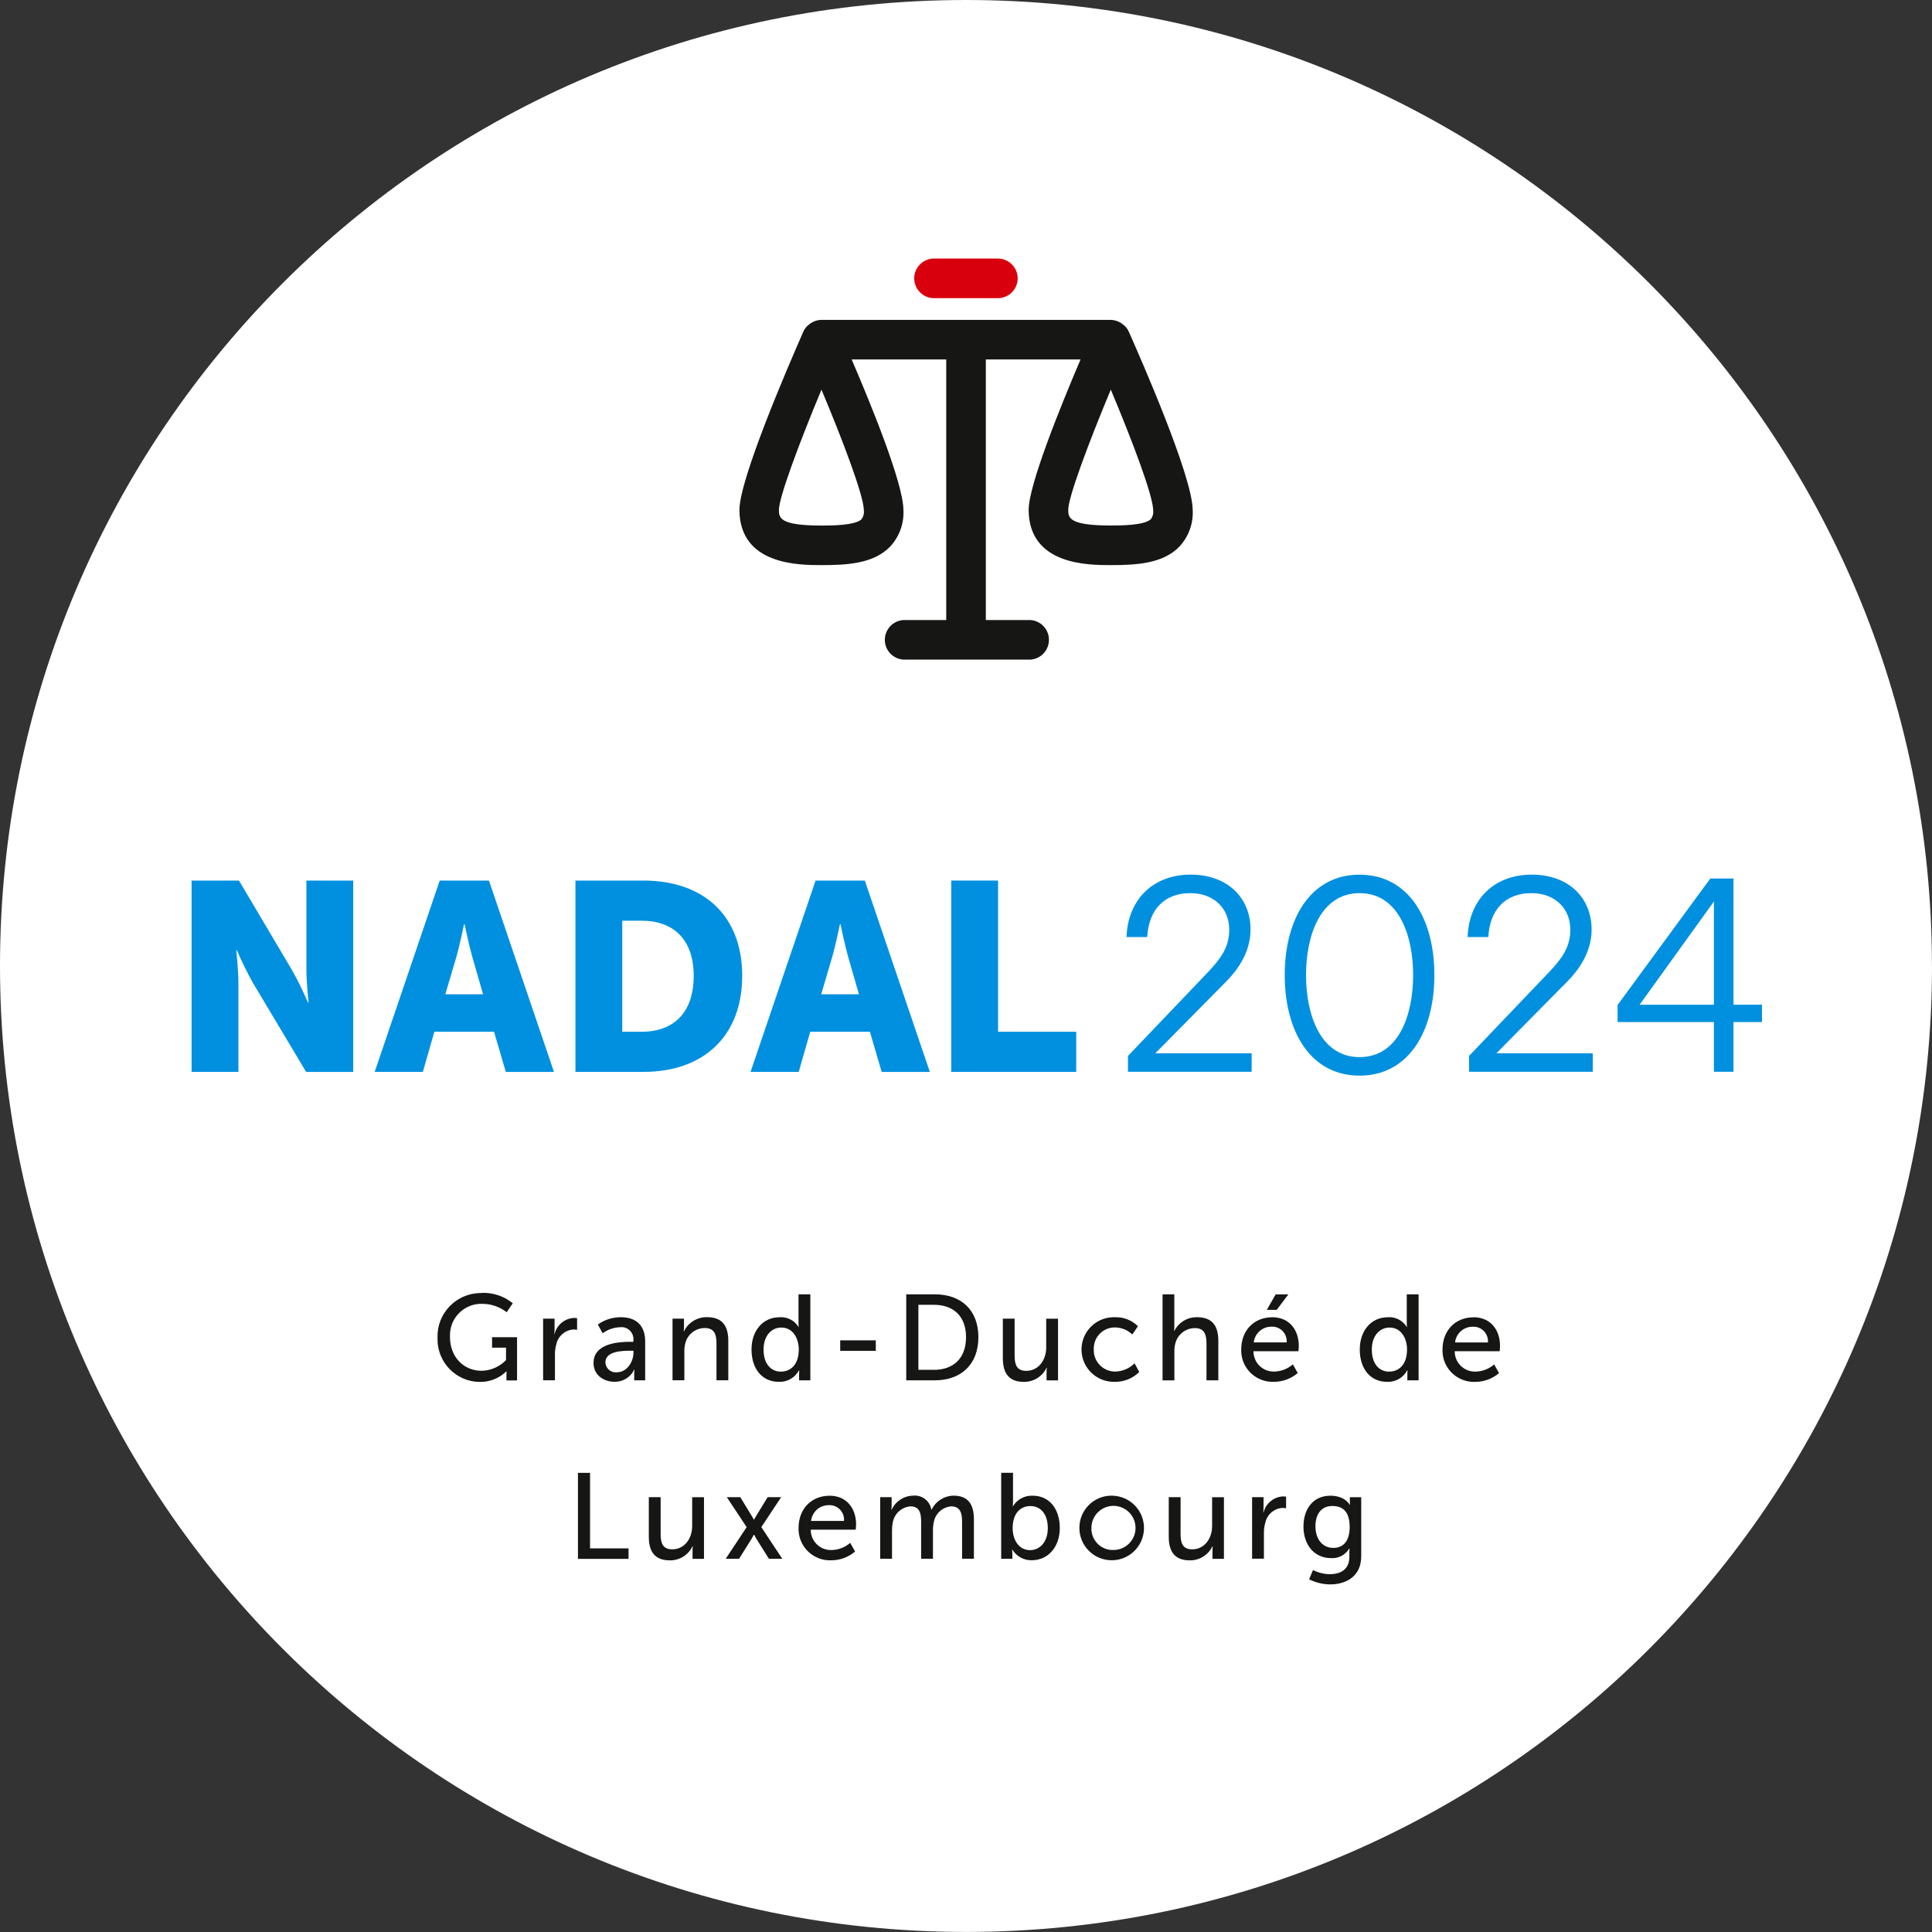 <svg xmlns="http://www.w3.org/2000/svg" viewBox="0 0 360.99 360.99" aria-hidden="true" focusable="false">
  <rect x="0" y="0" width="360.99" height="360.99" fill="#333333" stroke="none"/>
  <path d="m360.99,180.49c0,99.68-80.81,180.49-180.49,180.49S0,280.18,0,180.49C0,80.81,80.81,0,180.49,0c99.68,0,180.49,80.81,180.49,180.49h0" fill="#fff" stroke-width="0"/>
  <path d="m210.93,62.02h0s-.02-.06-.03-.07c-.17-.37-.41-.72-.7-1.01-.08-.08-.17-.15-.26-.22-.67-.59-1.53-.93-2.42-.95h-54.06c-.44,0-.87.1-1.28.26-.12.05-.23.1-.34.16-.28.14-.55.32-.78.53-.09.07-.18.15-.26.23-.29.3-.53.64-.7,1.02,0,.01-.01.03-.02.05h0c-2.84,6.45-11.95,27.58-11.92,33.28.07,10.29,11.15,10.29,15.32,10.29,4.78,0,9.7-.26,12.79-3.41,1.77-1.87,2.69-4.39,2.53-6.97-.08-5.03-6.09-19.72-9.67-28.05h17.67v48.69h-7.93c-2.04.09-3.62,1.82-3.54,3.86.08,1.92,1.62,3.45,3.54,3.54h23.26c2.04.09,3.77-1.49,3.86-3.54.09-2.04-1.49-3.77-3.54-3.86-.11,0-.21,0-.32,0h-7.93v-48.69h17.7c-3.78,8.86-9.72,23.53-9.7,28.14.07,10.29,11.16,10.29,15.33,10.29,4.77,0,9.7-.26,12.79-3.41,1.77-1.87,2.69-4.39,2.53-6.96-.1-6.42-9.88-28.62-11.91-33.18m-49.94,34.96c-1.18,1.2-5.79,1.2-7.53,1.2-7.91,0-7.92-1.5-7.93-2.95,0-2.25,3.69-12.24,7.95-22.44,3.94,9.37,7.87,19.72,7.92,22.52.08.59-.07,1.18-.41,1.66m54.05,0c-1.18,1.2-5.79,1.2-7.52,1.2-7.91,0-7.92-1.5-7.93-2.95-.01-2.25,3.69-12.24,7.95-22.44,3.94,9.37,7.87,19.72,7.92,22.52.08.59-.07,1.18-.41,1.66" fill="#161615" stroke-width="0"/>
  <path d="m186.3,55.71h-11.63c-2.04.08-3.76-1.51-3.85-3.55-.08-2.04,1.51-3.76,3.55-3.85.1,0,.2,0,.3,0h11.63c2.04-.08,3.76,1.51,3.85,3.55.08,2.04-1.51,3.76-3.55,3.85-.1,0-.2,0-.3,0" fill="#d9000d" stroke-width="0"/>
  <path d="m35.8,164.53h8.85l9.9,16.71c1.11,1.98,2.11,4.01,3,6.1h.1s-.4-3.85-.4-6.1v-16.71h8.75v35.76h-8.8l-9.95-16.66c-1.11-1.98-2.11-4.02-3-6.1h-.1s.4,3.85.4,6.1v16.65h-8.75v-35.75Z" fill="#0090df" stroke-width="0"/>
  <path d="m92.31,192.78h-11.15l-2.15,7.5h-9l12.15-35.75h9.2l12.15,35.76h-9l-2.2-7.51Zm-5.6-20.1s-.8,3.9-1.45,6.15l-2.05,6.95h7.05l-2-6.95c-.65-2.25-1.45-6.15-1.45-6.15h-.1Z" fill="#0090df" stroke-width="0"/>
  <path d="m107.52,164.53h12.7c11.25,0,18.46,6.55,18.46,17.8s-7.2,17.95-18.46,17.95h-12.7v-35.75Zm12.35,28.25c6.05,0,9.75-3.6,9.75-10.45s-3.85-10.3-9.75-10.3h-3.6v20.75h3.6Z" fill="#0090df" stroke-width="0"/>
  <path d="m162.54,192.78h-11.15l-2.15,7.5h-9l12.15-35.75h9.2l12.15,35.76h-9l-2.2-7.51Zm-5.6-20.1s-.8,3.9-1.45,6.15l-2.05,6.95h7.05l-2-6.95c-.65-2.25-1.45-6.15-1.45-6.15h-.1Z" fill="#0090df" stroke-width="0"/>
  <path d="m177.74,164.53h8.75v28.25h14.6v7.5h-23.35v-35.75Z" fill="#0090df" stroke-width="0"/>
  <path d="m210.74,197.32l15.17-15.89c2.27-2.43,3.77-4.54,3.77-7.74,0-3.97-2.89-6.81-7.27-6.81-4.95,0-7.79,3.2-8.05,8.2h-3.87c.26-7.12,5.06-11.66,11.97-11.66s11.2,4.33,11.2,10.27c0,4.28-2.48,7.63-4.59,9.75l-13.2,13.36h18v3.46h-23.11v-2.94Z" fill="#0090df" stroke-width="0"/>
  <path d="m240.05,182.2c0-10.57,4.85-18.77,13.98-18.77s13.98,8.2,13.98,18.77-4.85,18.78-13.98,18.78-13.98-8.2-13.98-18.78m23.99,0c0-7.48-2.73-15.32-10-15.32s-10.01,7.84-10.01,15.32,2.73,15.32,10.01,15.32,10-7.84,10-15.32" fill="#0090df" stroke-width="0"/>
  <path d="m274.47,197.32l15.17-15.89c2.27-2.43,3.77-4.54,3.77-7.74,0-3.97-2.89-6.81-7.27-6.81-4.95,0-7.79,3.2-8.05,8.2h-3.87c.26-7.12,5.06-11.66,11.97-11.66s11.2,4.33,11.2,10.27c0,4.28-2.48,7.63-4.59,9.75l-13.2,13.36h18v3.46h-23.11v-2.94Z" fill="#0090df" stroke-width="0"/>
  <path d="m302.24,187.78l17.33-23.63h4.33v23.57h5.32v3.25h-5.32v9.29h-3.66v-9.29h-18v-3.2Zm18-.05v-19.29l-13.88,19.29h13.88Z" fill="#0090df" stroke-width="0"/>
  <path d="m89.96,241.57c2.12-.09,4.2.6,5.85,1.94l-1.14,1.68c-1.29-1.01-2.89-1.57-4.53-1.57-3.23-.12-5.94,2.41-6.06,5.64,0,.19,0,.37,0,.56,0,3.73,2.55,6.31,5.92,6.31,1.72-.04,3.36-.76,4.55-2v-2.32h-2.61v-1.96h4.67v8.08h-1.98v-1c0-.34.02-.68.02-.68h-.05c-1.32,1.28-3.1,1.99-4.94,1.96-4.39-.02-7.93-3.6-7.91-7.99,0-.11,0-.22,0-.33-.11-4.47,3.43-8.18,7.91-8.29.1,0,.19,0,.29,0" fill="#161615" stroke-width="0"/>
  <path d="m101.48,246.39h2.14v2c0,.29-.02.58-.05.87h.05c.41-1.7,1.9-2.92,3.64-3.01.19,0,.38.02.57.04v2.19c-.21-.04-.42-.07-.64-.07-1.56.08-2.88,1.19-3.23,2.71-.19.67-.29,1.37-.27,2.07v4.71h-2.21v-11.52Z" fill="#161615" stroke-width="0"/>
  <path d="m117.84,250.72h.5v-.2c.17-1.22-.68-2.36-1.9-2.53-.21-.03-.42-.03-.62,0-1.16.05-2.27.43-3.21,1.12l-.91-1.62c1.25-.9,2.76-1.38,4.3-1.37,2.91,0,4.55,1.59,4.55,4.51v7.28h-2.05v-1.09c0-.3.01-.61.05-.91h-.05c-.67,1.42-2.12,2.31-3.68,2.27-1.98,0-3.92-1.21-3.92-3.51,0-3.8,5.01-3.96,6.94-3.96m-2.55,5.69c1.87,0,3.07-1.96,3.07-3.66v-.36h-.57c-1.66,0-4.67.11-4.67,2.18.04,1.07.93,1.9,2,1.86.05,0,.11,0,.16-.01" fill="#161615" stroke-width="0"/>
  <path d="m125.66,246.39h2.14v1.52c0,.28-.02.56-.05.84h.05c.8-1.65,2.49-2.68,4.32-2.64,2.71,0,3.96,1.48,3.96,4.41v7.38h-2.21v-6.87c0-1.61-.34-2.89-2.18-2.89-1.71,0-3.21,1.16-3.64,2.82-.13.51-.19,1.03-.18,1.55v5.39h-2.21v-11.52Z" fill="#161615" stroke-width="0"/>
  <path d="m145.65,246.12c1.43-.11,2.8.6,3.55,1.82h.04c-.03-.26-.05-.51-.04-.77v-5.33h2.21v16.07h-2.1v-1.09c0-.46.02-.77.02-.77h-.05c-.74,1.39-2.21,2.22-3.78,2.14-3.12,0-5.08-2.46-5.08-6.03s2.16-6.03,5.21-6.03m.3,10.15c1.71,0,3.32-1.2,3.32-4.14,0-2.04-1.07-4.09-3.26-4.09-1.82,0-3.32,1.5-3.32,4.12s1.34,4.12,3.25,4.12" fill="#161615" stroke-width="0"/>
  <rect x="156.99" y="250.44" width="6.65" height="1.96" fill="#161615" stroke-width="0"/>
  <path d="m169.34,241.84h5.32c4.92,0,8.15,2.93,8.15,8.01s-3.23,8.06-8.15,8.06h-5.33v-16.07Zm5.17,14.11c3.62,0,5.99-2.14,5.99-6.1s-2.39-6.05-5.99-6.05h-2.91v12.15h2.91Z" fill="#161615" stroke-width="0"/>
  <path d="m187.37,246.39h2.21v6.88c0,1.59.32,2.87,2.16,2.87,2.35,0,3.74-2.07,3.74-4.35v-5.39h2.21v11.52h-2.14v-1.52c0-.28.01-.56.05-.84h-.05c-.78,1.63-2.43,2.66-4.23,2.64-2.59,0-3.94-1.37-3.94-4.41v-7.38Z" fill="#161615" stroke-width="0"/>
  <path d="m208.3,246.12c1.61-.06,3.18.55,4.32,1.68l-1.05,1.55c-.86-.83-2-1.3-3.19-1.32-2.17-.05-3.96,1.67-4.01,3.83,0,.09,0,.18,0,.27-.09,2.2,1.63,4.05,3.83,4.14.08,0,.16,0,.24,0,1.34-.04,2.61-.59,3.55-1.54l.88,1.62c-1.22,1.21-2.88,1.88-4.6,1.84-3.33.09-6.1-2.54-6.19-5.88-.09-3.33,2.54-6.1,5.88-6.19.1,0,.21,0,.31,0" fill="#161615" stroke-width="0"/>
  <path d="m217.21,241.84h2.21v5.89c0,.54-.04.96-.04.96h.04c.8-1.61,2.46-2.61,4.26-2.57,2.71,0,3.96,1.48,3.96,4.41v7.38h-2.21v-6.87c0-1.61-.34-2.89-2.18-2.89-1.72.02-3.21,1.18-3.64,2.85-.13.5-.19,1.01-.18,1.53v5.39h-2.21v-16.07Z" fill="#161615" stroke-width="0"/>
  <path d="m237.7,246.12c3.25,0,4.98,2.41,4.98,5.39,0,.3-.07.96-.07.96h-8.4c-.02,2.08,1.64,3.78,3.71,3.8.08,0,.16,0,.24,0,1.26-.04,2.46-.52,3.41-1.34l.91,1.62c-1.24,1.06-2.83,1.64-4.46,1.64-3.24.13-5.97-2.38-6.1-5.62,0-.14,0-.27,0-.41,0-3.67,2.48-6.03,5.76-6.03m2.73,4.69c.12-1.5-.99-2.81-2.49-2.93-.1,0-.19-.01-.29,0-1.72-.05-3.18,1.23-3.37,2.94h6.14Zm-2.05-8.97h2.37l-2.18,2.89h-1.85l1.66-2.89Z" fill="#161615" stroke-width="0"/>
  <path d="m259.3,246.12c1.43-.11,2.8.6,3.55,1.82h.04c-.03-.26-.04-.51-.04-.77v-5.33h2.21v16.07h-2.1v-1.09c0-.46.02-.77.02-.77h-.05c-.74,1.39-2.21,2.22-3.78,2.14-3.12,0-5.08-2.46-5.08-6.03s2.16-6.03,5.21-6.03m.3,10.15c1.71,0,3.32-1.2,3.32-4.14,0-2.04-1.07-4.09-3.26-4.09-1.82,0-3.32,1.5-3.32,4.12s1.34,4.12,3.25,4.12" fill="#161615" stroke-width="0"/>
  <path d="m275.29,246.12c3.26,0,4.99,2.41,4.99,5.39,0,.3-.07.96-.07.96h-8.4c-.02,2.08,1.64,3.78,3.72,3.81.08,0,.16,0,.24,0,1.26-.04,2.46-.52,3.41-1.34l.91,1.62c-1.24,1.06-2.82,1.64-4.46,1.64-3.24.13-5.97-2.39-6.1-5.62,0-.14,0-.27,0-.41,0-3.66,2.48-6.03,5.76-6.03m2.73,4.69c.12-1.5-.99-2.81-2.49-2.93-.1,0-.19-.01-.29,0-1.72-.05-3.18,1.23-3.37,2.94h6.15Z" fill="#161615" stroke-width="0"/>
  <path d="m108,275.2h2.25v14.11h7.19v1.96h-9.45v-16.07Z" fill="#161615" stroke-width="0"/>
  <path d="m121.23,279.74h2.21v6.88c0,1.59.32,2.87,2.16,2.87,2.34,0,3.73-2.07,3.73-4.35v-5.39h2.21v11.52h-2.14v-1.52c0-.28.02-.56.05-.84h-.05c-.78,1.63-2.43,2.66-4.23,2.64-2.6,0-3.94-1.37-3.94-4.41v-7.38Z" fill="#161615" stroke-width="0"/>
  <path d="m140.84,286.77s-.18.36-.34.64l-2.41,3.85h-2.5l3.92-5.92-3.71-5.6h2.52l2.14,3.51c.18.3.39.68.39.68h.05s.2-.39.39-.68l2.14-3.51h2.53l-3.71,5.6,3.92,5.92h-2.5l-2.41-3.85c-.16-.27-.34-.64-.34-.64h-.05Z" fill="#161615" stroke-width="0"/>
  <path d="m154.98,279.47c3.26,0,4.98,2.41,4.98,5.39,0,.3-.07.96-.07.96h-8.4c-.02,2.08,1.64,3.78,3.72,3.8.08,0,.16,0,.24,0,1.26-.04,2.46-.52,3.41-1.34l.91,1.62c-1.24,1.06-2.83,1.64-4.46,1.64-3.24.13-5.97-2.39-6.1-5.62,0-.14,0-.27,0-.41,0-3.66,2.48-6.03,5.76-6.03m2.73,4.69c.12-1.5-.99-2.81-2.49-2.93-.1,0-.19-.01-.29,0-1.72-.05-3.18,1.23-3.37,2.94h6.15Z" fill="#161615" stroke-width="0"/>
  <path d="m164.46,279.74h2.14v1.52c0,.28-.02.56-.05.84h.05c.71-1.56,2.24-2.59,3.96-2.64,1.67-.19,3.19.96,3.46,2.62h.05c.76-1.58,2.35-2.59,4.1-2.62,2.6,0,3.8,1.48,3.8,4.41v7.38h-2.21v-6.9c0-1.62-.32-2.89-2.05-2.89-1.62.14-2.94,1.34-3.23,2.94-.12.52-.17,1.06-.16,1.59v5.26h-2.21v-6.9c0-1.5-.23-2.89-2-2.89-1.66.13-3.02,1.38-3.3,3.03-.1.49-.15,1-.14,1.5v5.26h-2.21v-11.51Z" fill="#161615" stroke-width="0"/>
  <path d="m187.07,275.19h2.21v5.26c0,.57-.04.98-.04.98h.04c.78-1.28,2.19-2.03,3.69-1.96,3.09,0,5.05,2.46,5.05,6.03s-2.21,6.03-5.24,6.03c-1.47.03-2.85-.72-3.62-1.98h-.05c.03.29.05.58.05.87v.84h-2.09v-16.07Zm5.39,14.45c1.82,0,3.32-1.5,3.32-4.12s-1.35-4.12-3.25-4.12c-1.73,0-3.32,1.21-3.32,4.14,0,2.05,1.07,4.1,3.25,4.1" fill="#161615" stroke-width="0"/>
  <path d="m207.9,279.47c3.33.1,5.95,2.88,5.85,6.21s-2.88,5.95-6.21,5.85c-3.27-.1-5.87-2.78-5.86-6.06,0-3.32,2.69-6.01,6-6.01.07,0,.14,0,.21,0m0,10.15c2.27.09,4.19-1.68,4.28-3.96.09-2.27-1.68-4.19-3.96-4.28-2.27-.09-4.19,1.68-4.28,3.96,0,.05,0,.09,0,.14-.09,2.2,1.62,4.05,3.81,4.14.05,0,.1,0,.15,0" fill="#161615" stroke-width="0"/>
  <path d="m218.38,279.74h2.21v6.88c0,1.59.32,2.87,2.16,2.87,2.34,0,3.73-2.07,3.73-4.35v-5.39h2.21v11.52h-2.14v-1.52c0-.28.01-.56.04-.84h-.04c-.78,1.63-2.43,2.66-4.23,2.64-2.6,0-3.94-1.37-3.94-4.41v-7.38Z" fill="#161615" stroke-width="0"/>
  <path d="m233.95,279.74h2.14v2c0,.29-.02.58-.04.87h.04c.41-1.7,1.9-2.92,3.64-3.01.19,0,.38.02.57.04v2.18c-.21-.04-.42-.07-.64-.07-1.56.08-2.88,1.19-3.23,2.71-.19.67-.29,1.37-.27,2.07v4.71h-2.21v-11.51Z" fill="#161615" stroke-width="0"/>
  <path d="m248.49,294.13c2,0,3.64-.89,3.64-3.23v-.84c0-.36.02-.73.02-.73h-.04c-.7,1.2-2.03,1.9-3.41,1.8-3.21,0-5.15-2.57-5.15-5.9s1.84-5.76,5.03-5.76c2.78,0,3.62,1.71,3.62,1.71h.04c-.02-.12-.02-.24-.02-.36v-1.07h2.12v11.04c0,3.8-2.89,5.25-5.8,5.25-1.37-.01-2.71-.34-3.94-.95l.73-1.73c.98.49,2.07.76,3.16.78m3.69-8.88c0-3-1.46-3.87-3.25-3.87-2,0-3.14,1.46-3.14,3.8s1.27,4.03,3.35,4.03c1.59,0,3.05-.96,3.05-3.96" fill="#161615" stroke-width="0"/>
</svg>